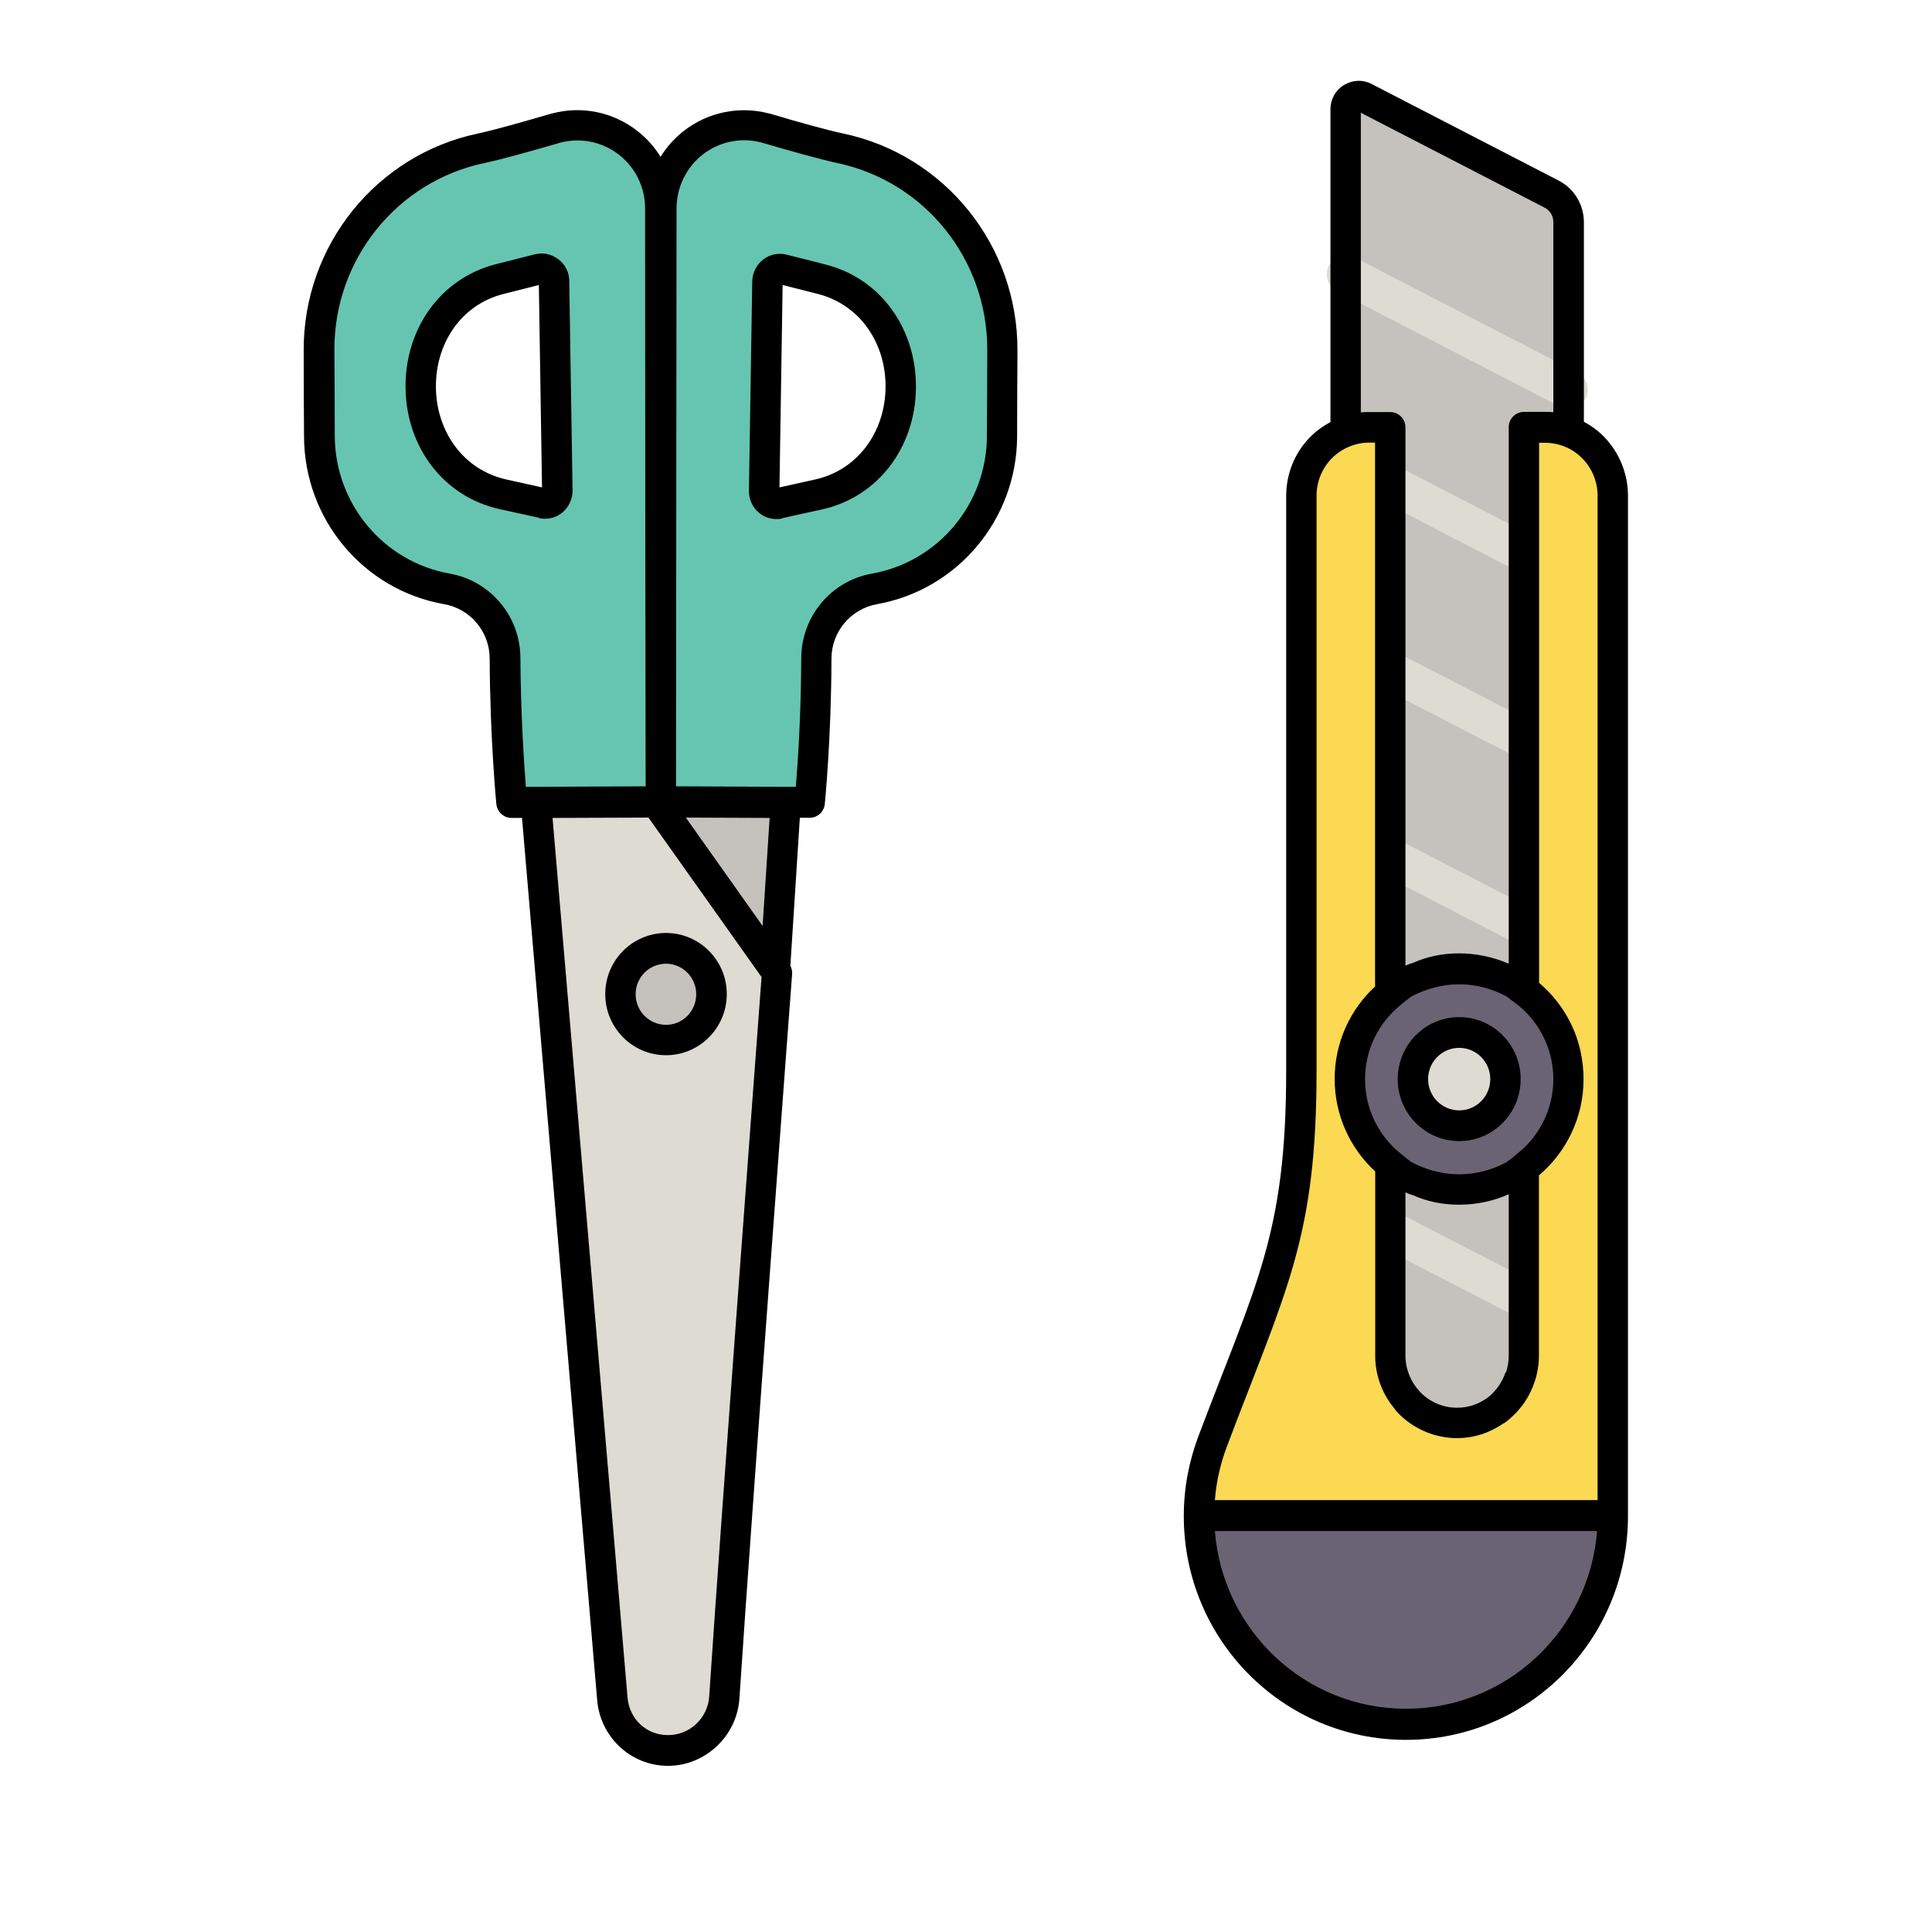 <?xml version="1.0" encoding="UTF-8"?>
<svg xmlns="http://www.w3.org/2000/svg" class="cat-icon" viewBox="0 0 110 110">
  <defs>
    <style>
      .e {
        fill: #c5c2be;
      }

      .e, .f, .g, .h, .i, .j, .k {
        stroke-width: 0px;
      }

      .e, .f, .g, .i, .j, .k {
        fill-rule: evenodd;
      }

      .g {
        fill: #6a6374;
      }

      .h {
        fill: none;
      }

      .i {
        fill: #fbd952;
      }

      .j {
        fill: #dedbd2;
      }

      .k {
        fill: #66c5b0;
      }
    </style>
  </defs>
  <g class="cat-05">
    <g id="d" data-name="cat-5">
      <path class="k" d="m37.62,45.65s-.02-21.56-.03-33.78c0-1.47-.68-2.86-1.84-3.76-1.16-.9-2.66-1.21-4.08-.83-1.71.5-3.35.96-4.27,1.15-5.4,1.14-9.26,5.94-9.24,11.5,0,1.65.01,3.34.02,4.91.02,4.29,3.08,7.94,7.27,8.69,1.91.34,3.3,2,3.31,3.95.02,4.56.38,8.2.38,8.2l8.48-.03h0Zm-6.74-17c.21.05.43,0,.6-.14.17-.14.26-.34.26-.56-.04-2.49-.15-9.45-.19-11.94,0-.22-.1-.42-.28-.55-.17-.13-.39-.18-.6-.12-.57.14-1.36.35-2.21.56-2.81.72-4.54,3.29-4.49,6.21.05,2.92,1.86,5.42,4.69,6.05.86.19,1.66.37,2.23.49Z"></path>
      <path class="k" d="m37.62,45.65s.02-21.56.03-33.78c0-1.47.68-2.86,1.84-3.76,1.16-.9,2.66-1.21,4.08-.83,1.71.5,3.35.96,4.27,1.15,5.4,1.14,9.26,5.94,9.24,11.5,0,1.65-.01,3.34-.02,4.91-.02,4.29-3.08,7.94-7.27,8.69-1.91.34-3.3,2-3.31,3.95-.02,4.56-.38,8.2-.38,8.2l-8.48-.03h0Zm6.75-17c-.21.05-.43,0-.6-.14-.17-.14-.26-.34-.26-.56.04-2.49.15-9.45.19-11.94,0-.22.1-.42.28-.55.17-.13.39-.18.6-.12.57.14,1.36.35,2.21.56,2.81.72,4.54,3.29,4.49,6.21-.05,2.92-1.86,5.42-4.69,6.05-.86.19-1.66.37-2.23.49Z"></path>
      <path class="j" d="m37.36,45.68l-6.84.03,4.35,51.01c.13,1.66,1.51,2.95,3.16,2.95s3.1-1.32,3.21-3.03c.7-10.68,3-41.25,3-41.25l-6.88-9.71Z"></path>
      <path class="e" d="m37.91,46.46l.45-.78,6.37.02-.61,9.52-6.21-8.76Z"></path>
      <path class="e" d="m37.91,54c1.43,0,2.59,1.17,2.59,2.61s-1.16,2.61-2.59,2.61-2.59-1.17-2.59-2.61,1.16-2.61,2.59-2.61Z"></path>
      <path class="f" d="m29.72,46.55l4.28,50.24c.17,2.11,1.92,3.75,4.03,3.75s3.93-1.68,4.07-3.84c.7-10.68,3-41.24,3-41.24.01-.16-.02-.33-.1-.47l.54-8.43h.56c.45,0,.82-.34.86-.78,0,0,.37-3.68.38-8.28,0-1.53,1.1-2.83,2.59-3.1,4.6-.82,7.96-4.84,7.98-9.54,0-1.58.01-3.27.02-4.91.02-5.97-4.13-11.13-9.93-12.35-.9-.19-2.52-.64-4.2-1.14,0,0-.01,0-.02,0-1.67-.44-3.46-.08-4.83.98-.54.42-.99.92-1.34,1.49-.35-.57-.8-1.07-1.34-1.49-1.37-1.06-3.15-1.43-4.83-.98,0,0-.02,0-.02,0-1.68.49-3.3.95-4.2,1.14-5.8,1.22-9.95,6.38-9.93,12.35,0,1.65.01,3.34.02,4.91.02,4.71,3.38,8.73,7.98,9.54,1.49.26,2.59,1.57,2.59,3.1.02,4.61.38,8.28.38,8.28.05.45.42.79.87.79h.57s0,0,0,0Zm7.2,0l6.44,9.08c-.24,3.26-2.32,30.9-2.98,40.95-.08,1.25-1.11,2.21-2.35,2.21s-2.2-.93-2.3-2.14h0s-4.27-50.08-4.27-50.08l5.46-.02h0Zm1,6.57c-1.91,0-3.46,1.56-3.46,3.48s1.55,3.48,3.46,3.48,3.46-1.56,3.46-3.48-1.55-3.48-3.46-3.48Zm0,1.75c.95,0,1.72.78,1.72,1.74s-.77,1.74-1.72,1.74-1.73-.78-1.73-1.74.77-1.74,1.73-1.74Zm1.13-8.32l4.77.02-.4,6.15-4.37-6.17Zm-2.29-1.78l-6.82.03c-.1-1.3-.29-4.08-.31-7.33,0-2.37-1.7-4.4-4.02-4.81-3.77-.67-6.53-3.97-6.55-7.83,0-1.58-.01-3.27-.02-4.91-.02-5.14,3.55-9.59,8.55-10.64.92-.19,2.59-.66,4.32-1.16,1.15-.3,2.38-.05,3.32.68.95.73,1.5,1.87,1.5,3.07,0,10.76.02,28.76.03,32.91h0Zm1.73,0c0-4.15.02-22.15.03-32.91,0-1.2.56-2.34,1.5-3.07.94-.73,2.17-.98,3.32-.68,1.73.51,3.4.97,4.32,1.17,5,1.05,8.57,5.5,8.55,10.64,0,1.65-.01,3.34-.02,4.91-.01,3.86-2.77,7.16-6.55,7.83-2.32.41-4.01,2.44-4.02,4.81-.01,3.25-.2,6.03-.31,7.33l-6.82-.03h0Zm6.06-15.27c.57-.13,1.37-.3,2.23-.49,3.23-.71,5.32-3.55,5.37-6.88.05-3.33-1.94-6.26-5.15-7.07-.85-.22-1.64-.42-2.21-.56-.46-.12-.96-.02-1.34.28-.38.29-.61.75-.62,1.23-.04,2.49-.15,9.45-.19,11.94,0,.48.2.94.58,1.25.37.31.86.42,1.33.32Zm-13.86,0c.47.1.96-.01,1.33-.32.37-.31.58-.77.58-1.25-.04-2.49-.15-9.45-.19-11.94,0-.48-.23-.94-.62-1.23-.38-.29-.87-.4-1.34-.28-.57.14-1.36.35-2.21.56-3.21.82-5.2,3.74-5.15,7.07.05,3.33,2.14,6.17,5.37,6.88l2.23.49Zm13.88-13.27l2.01.51c2.41.62,3.88,2.84,3.84,5.35-.04,2.51-1.58,4.67-4.01,5.21l-2.03.45.18-11.52h0Zm-13.89,0l.18,11.52-2.03-.45c-2.43-.54-3.97-2.7-4.01-5.21-.04-2.51,1.42-4.74,3.84-5.35l2.01-.51h0Z"></path>
      <path class="e" d="m79.16,56.57V24.34h-1.2c-.46,0-.91.08-1.34.24V6.21c0-.26.13-.5.35-.63.22-.14.49-.14.72-.03,2.43,1.25,8.32,4.3,10.65,5.5.6.31.97.92.97,1.6v11.93c-.42-.16-.88-.24-1.34-.24h-1.2v32.05c-1.03-.77-2.31-1.22-3.69-1.22-1.48,0-2.85.53-3.92,1.4h0Zm7.61,9.93v10.69c0,1.02-.4,1.99-1.11,2.71-.71.72-1.68,1.12-2.69,1.12s-1.98-.4-2.69-1.12c-.71-.72-1.11-1.69-1.11-2.71v-10.87c1.07.88,2.44,1.4,3.92,1.4,1.38,0,2.66-.45,3.69-1.22h0Z"></path>
      <path class="j" d="m76.13,16.59l12.69,6.56c.53.27,1.18.06,1.46-.47.27-.54.06-1.19-.47-1.47l-12.69-6.56c-.53-.27-1.18-.06-1.46.47-.27.54-.06,1.19.47,1.47h0Zm2.54,54.42l7.61,3.93c.53.27,1.18.06,1.46-.47.27-.54.06-1.19-.47-1.47l-7.61-3.93c-.53-.27-1.18-.06-1.46.47-.27.54-.06,1.19.47,1.47Zm0-21.24l7.61,3.93c.53.27,1.18.06,1.46-.47.27-.54.06-1.19-.47-1.47l-7.61-3.93c-.53-.27-1.18-.06-1.46.47-.27.54-.06,1.19.47,1.47Zm0-21.24l7.61,3.93c.53.27,1.18.06,1.46-.47.27-.54.06-1.19-.47-1.47l-7.61-3.93c-.53-.27-1.18-.06-1.46.47-.27.54-.06,1.19.47,1.47Zm0,10.62l7.61,3.93c.53.27,1.18.06,1.46-.47.27-.54.06-1.19-.47-1.47l-7.61-3.93c-.53-.27-1.18-.06-1.46.47-.27.54-.06,1.19.47,1.47Z"></path>
      <path class="g" d="m91.83,86.3c0,6.55-5.27,11.87-11.78,11.87s-11.78-5.31-11.78-11.87h23.56Z"></path>
      <path class="g" d="m89.31,61.44c0,3.46-2.79,6.27-6.23,6.27s-6.23-2.81-6.23-6.27,2.79-6.27,6.23-6.27,6.23,2.81,6.23,6.27Z"></path>
      <path class="i" d="m86.77,56.39V24.34h1.2c1.02,0,2.01.41,2.73,1.14.72.73,1.13,1.72,1.13,2.75v58.08h-23.56c0-1.49.27-2.91.77-4.23,3.34-8.85,5.06-11.66,5.06-21.13,0-15.17,0-32.72,0-32.72,0-1.03.41-2.02,1.13-2.75.72-.73,1.71-1.14,2.73-1.14h1.2v32.23c-1.41,1.15-2.31,2.91-2.31,4.87s.9,3.72,2.31,4.87v10.87c0,1.02.4,1.99,1.11,2.71.71.72,1.68,1.12,2.69,1.12s1.98-.4,2.69-1.12c.71-.72,1.11-1.69,1.11-2.71v-10.69c1.54-1.14,2.54-2.98,2.54-5.05s-1-3.91-2.54-5.05h0Z"></path>
      <path class="j" d="m85.72,61.44c0,1.47-1.18,2.66-2.64,2.66s-2.63-1.19-2.63-2.66,1.18-2.66,2.63-2.66,2.64,1.19,2.64,2.66Z"></path>
      <path class="f" d="m90.18,24.01v-11.36c0-1-.56-1.92-1.44-2.37-2.33-1.2-8.22-4.25-10.65-5.5-.5-.26-1.09-.23-1.57.06-.48.29-.77.81-.77,1.38v17.81c-.41.22-.8.5-1.14.84-.89.89-1.38,2.1-1.38,3.37,0,0,0,17.55,0,32.72,0,9.33-1.71,12.1-5,20.82-.53,1.41-.83,2.94-.83,4.54,0,7.04,5.66,12.74,12.65,12.74s12.64-5.7,12.64-12.74V28.22c0-1.26-.5-2.47-1.38-3.37-.34-.34-.72-.62-1.14-.84h0Zm-21.01,63.16h21.76c-.44,5.66-5.14,10.12-10.88,10.12s-10.44-4.46-10.88-10.12h0Zm9.12-31.01v-30.96h-.33c-.79,0-1.55.32-2.12.88-.56.57-.88,1.33-.88,2.13,0,0,0,17.56,0,32.72,0,9.61-1.72,12.46-5.11,21.44-.36.96-.6,1.98-.68,3.04h21.79V28.22c0-.8-.32-1.57-.88-2.13-.56-.57-1.32-.88-2.12-.88h-.33v30.75c1.17.99,2.02,2.35,2.36,3.9.11.51.17,1.04.17,1.58,0,2.2-.99,4.17-2.54,5.48v10.26c0,.95-.29,1.87-.81,2.65h0s-.02.03-.02.03c-.16.23-.34.44-.53.64-.12.12-.24.23-.36.33h0c-.09.08-.18.15-.28.21h-.02c-.77.54-1.69.84-2.64.84-1.2,0-2.36-.47-3.23-1.3-.02-.02-.05-.05-.07-.07-.05-.05-.09-.1-.14-.15-.03-.03-.06-.06-.08-.1h-.01v-.02c-.69-.81-1.09-1.82-1.13-2.89,0-.06,0-.12,0-.18v-10.47c-1.42-1.31-2.31-3.19-2.31-5.27s.89-3.97,2.31-5.27h0Zm10.15-32.68v-10.84c0-.35-.19-.66-.5-.82l-10.46-5.4v17.06c.16-.02.31-.02.47-.02h1.2c.48,0,.87.39.87.87v30.65c.14-.07.28-.12.43-.16.79-.35,1.67-.54,2.63-.54s1.96.21,2.82.59h0v-30.55c0-.48.39-.87.87-.87h1.2c.16,0,.32,0,.47.02h0Zm-2.19,42.31c1.33-.98,2.19-2.57,2.19-4.35s-.86-3.37-2.19-4.35c-.16-.12-.32-.24-.49-.37-.82-.43-1.74-.68-2.68-.68s-1.91.26-2.75.71c-.22.17-.43.34-.62.5-1.21.99-1.99,2.5-1.99,4.2s.78,3.21,1.99,4.2c.2.16.4.33.62.5.84.45,1.79.71,2.75.71s1.87-.25,2.68-.68c.17-.13.33-.25.49-.37h0Zm.33-4.35c0-1.95-1.57-3.53-3.5-3.53s-3.5,1.58-3.5,3.53,1.57,3.53,3.5,3.53,3.5-1.58,3.5-3.53Zm-.84,16.7c.11-.31.16-.63.16-.96v-9.18h-.01c-.86.38-1.81.59-2.81.59s-1.84-.19-2.63-.54c-.15-.04-.29-.09-.43-.16v9.36h0s0,.04,0,.04c.03.71.31,1.4.8,1.92.02.02.04.05.06.07.55.56,1.3.87,2.08.87.64,0,1.25-.21,1.76-.59.06-.05.12-.1.18-.15h.01s0-.02,0-.02c.04-.04.08-.08.12-.12.15-.15.27-.31.38-.48h0s0-.01,0-.01c.13-.2.23-.41.3-.63h0s0-.01,0-.01Zm-.89-16.7c0,.98-.79,1.78-1.77,1.78s-1.77-.8-1.77-1.78.79-1.78,1.77-1.78,1.77.8,1.77,1.78Z"></path>
    </g>
    <rect class="h" width="110" height="110"></rect>
  </g>
</svg>
